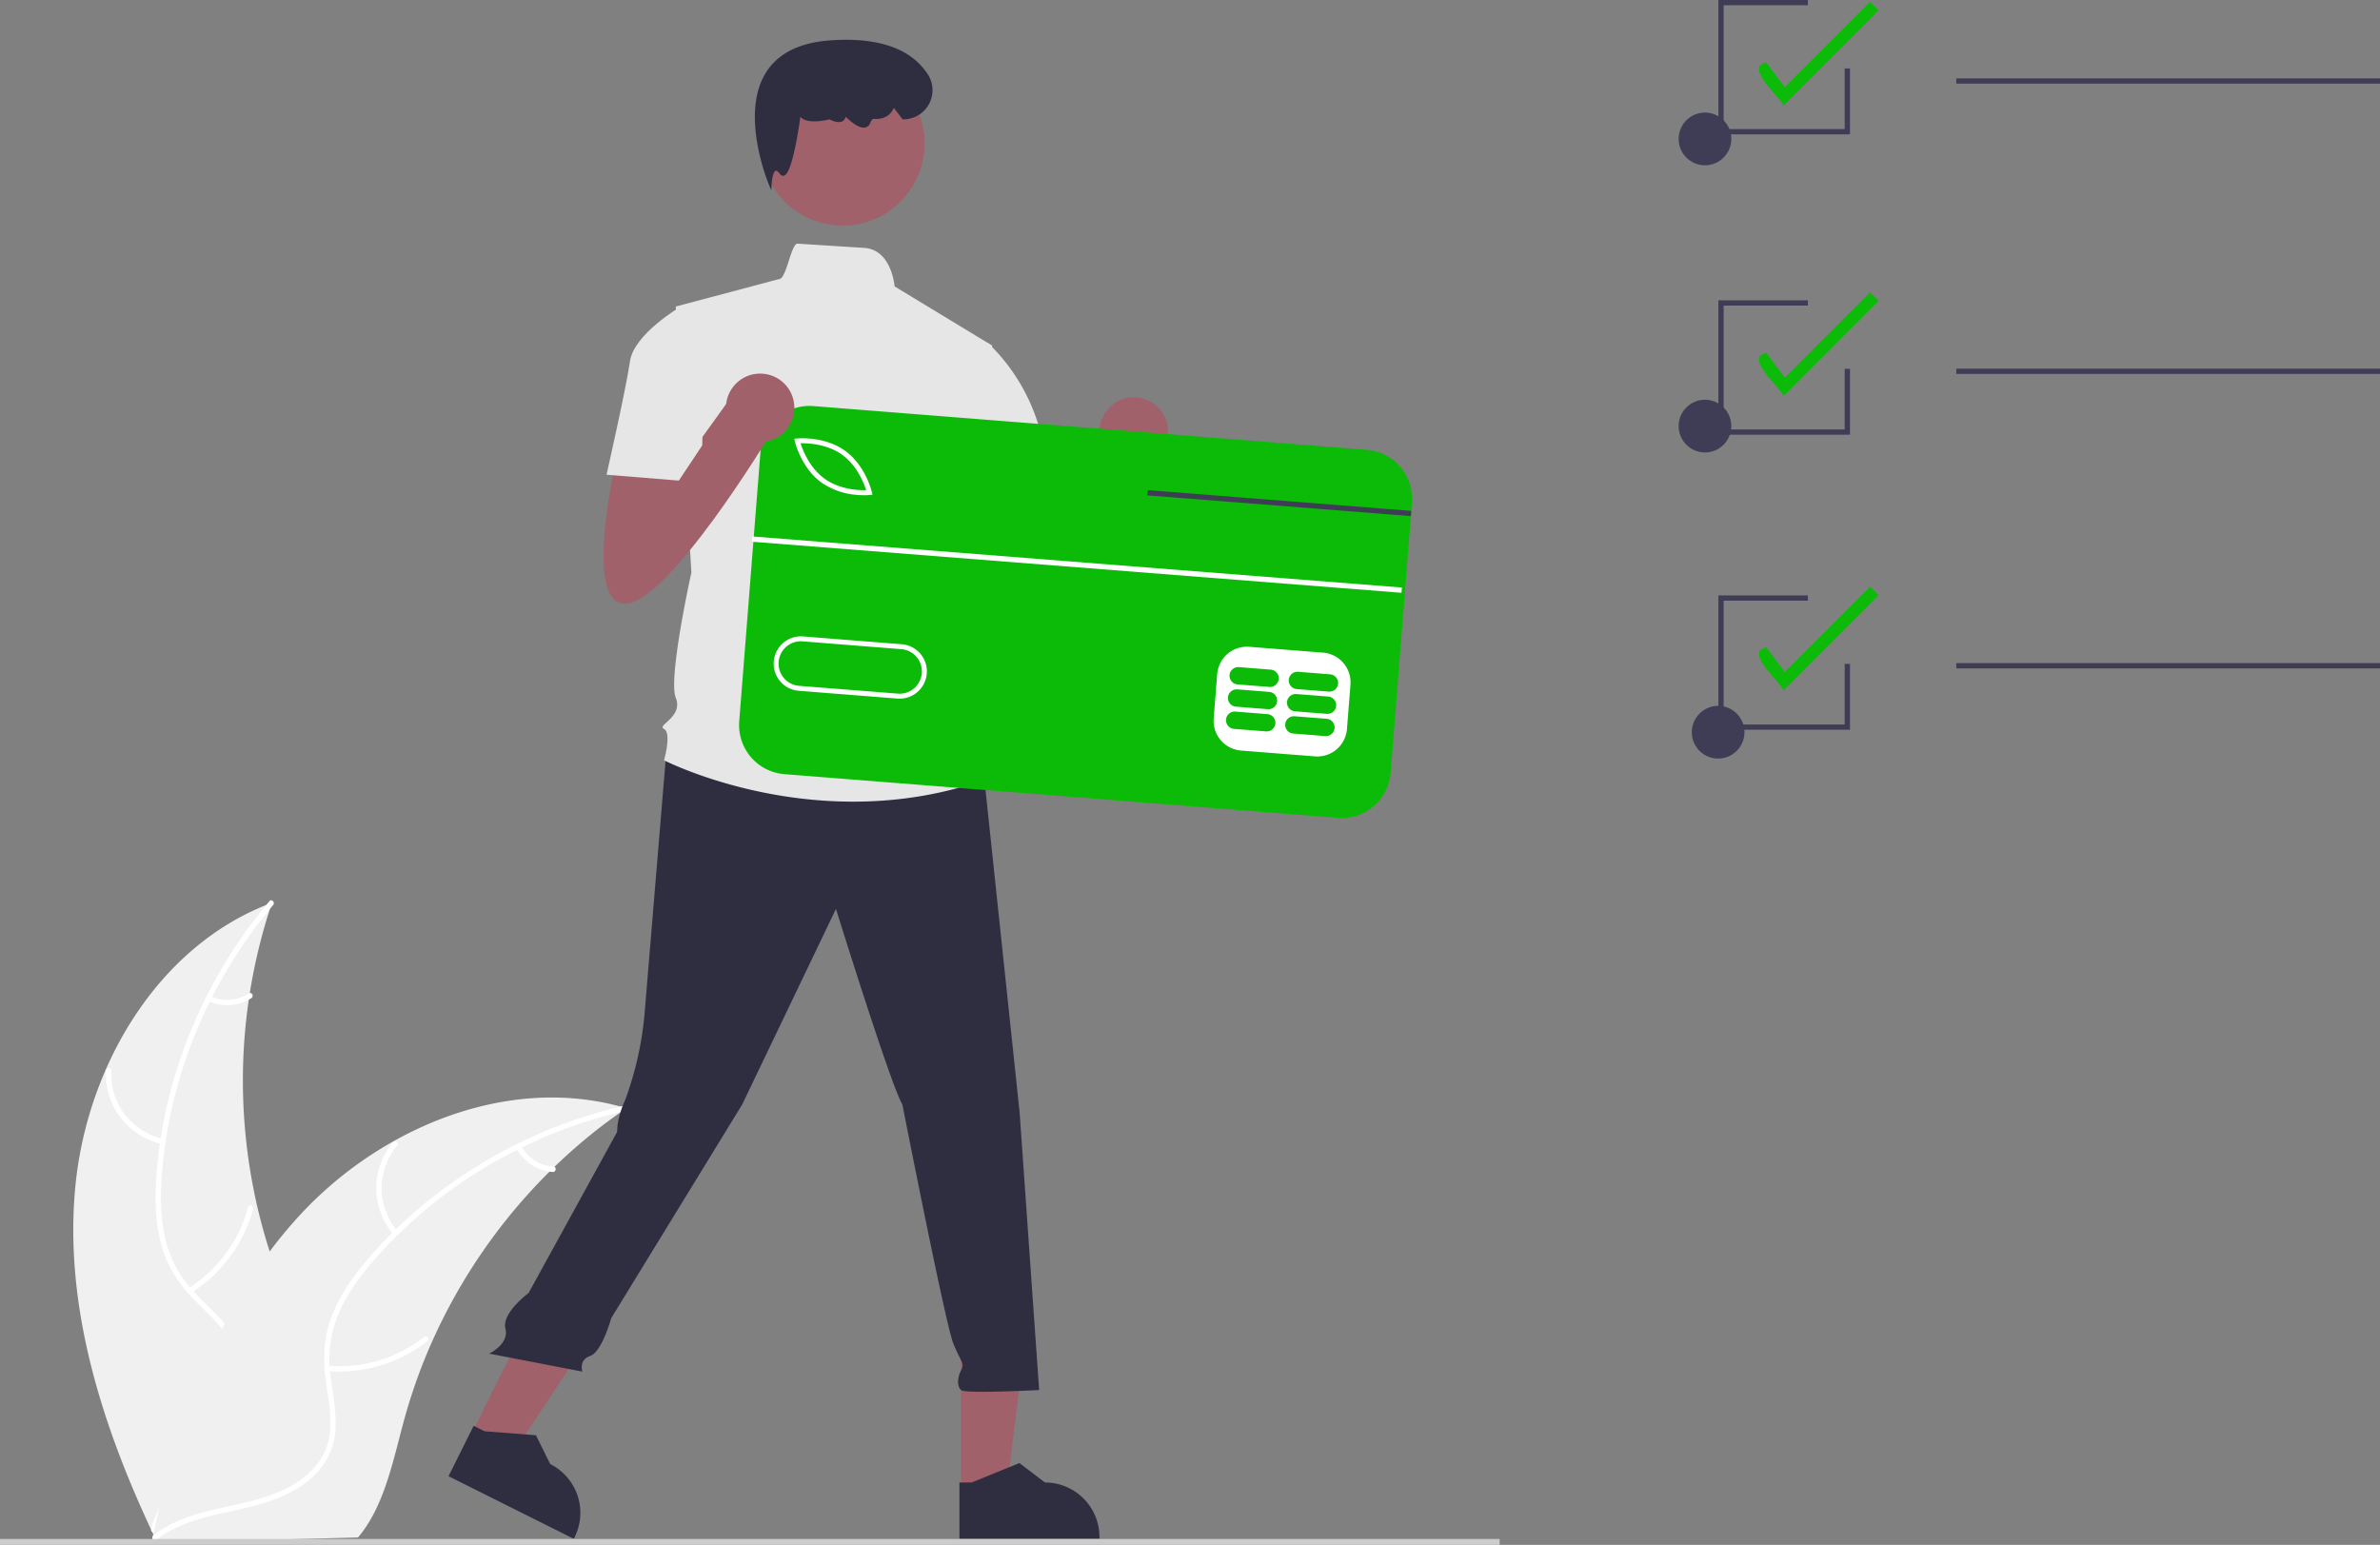 <svg xmlns="http://www.w3.org/2000/svg" width="533" height="346" fill="none"><rect width="100%" height="100%" fill="#808080" stroke="none"/><g clip-path="url(#a)"><path fill="#F0F0F0" d="M16.892 265.554c2.642-26.993 18.607-53.937 44.01-63.361a125.09 125.09 0 0 0 2.239 85.763c4.216 10.563 10.004 21.871 6.58 32.717-2.132 6.748-7.637 12.013-13.857 15.377-6.22 3.364-13.175 5.072-20.044 6.746l-1.33 1.162c-11.612-24.504-20.239-51.412-17.598-78.404z"/><path fill="#fff" d="M61.169 202.695c-14.343 16.948-23.37 38.592-24.948 60.782-.341 4.797-.27 9.694.897 14.383a26.383 26.383 0 0 0 6.87 12.06c3.038 3.171 6.511 6.063 8.726 9.918 2.334 4.063 2.542 8.743 1.131 13.161-1.726 5.405-5.289 9.867-8.924 14.109-4.037 4.71-8.304 9.538-9.912 15.684-.195.745-1.338.399-1.143-.345 2.797-10.694 12.931-16.991 17.59-26.679 2.174-4.52 3-9.724.731-14.376-1.984-4.069-5.564-7.053-8.667-10.237-3.259-3.344-5.787-7.039-7.157-11.542-1.4-4.607-1.663-9.511-1.446-14.296a103.721 103.721 0 0 1 6.737-31.676 108.733 108.733 0 0 1 18.702-31.822c.495-.585 1.305.294.813.876z"/><path fill="#fff" d="M36.354 256.237a16.005 16.005 0 0 1-9.33-5.91 16.039 16.039 0 0 1-3.287-10.552.598.598 0 0 1 1.194.028 14.848 14.848 0 0 0 3.061 9.822 14.82 14.82 0 0 0 8.706 5.468c.752.158.403 1.302-.344 1.144zm5.882 32.279a30.884 30.884 0 0 0 13.31-18.142c.197-.744 1.34-.398 1.142.346a32.126 32.126 0 0 1-13.887 18.849c-.652.41-1.213-.645-.565-1.053zm4.931-65.369a9.05 9.05 0 0 0 8.572-.66c.645-.419 1.206.637.564 1.053a10.142 10.142 0 0 1-9.481.751.618.618 0 0 1-.4-.745.602.602 0 0 1 .745-.399z"/><path fill="#F0F0F0" d="M140.277 248.209c-.396.273-.792.546-1.188.828a119.483 119.483 0 0 0-14.941 12.319c-.364.343-.728.695-1.082 1.048a125.938 125.938 0 0 0-26.334 38.138 122.37 122.37 0 0 0-6.238 17.501c-2.255 8.263-4.043 17.403-8.754 24.237a21.027 21.027 0 0 1-1.58 2.06l-44.152 1.152c-.102-.048-.204-.085-.306-.133l-1.76.126c.062-.314.134-.639.196-.953.036-.183.081-.366.117-.548a6.59 6.59 0 0 0 .072-.355 1.53 1.53 0 0 1 .027-.112c.017-.112.045-.213.062-.315.397-1.816.806-3.634 1.23-5.451-.001-.01-.001-.01.008-.02 3.26-13.841 7.7-27.53 14.077-40.11.192-.378.383-.767.595-1.146a116.749 116.749 0 0 1 10.053-16.167 103.13 103.13 0 0 1 6.655-8.035 85.697 85.697 0 0 1 21.018-16.635c15.618-8.784 33.868-12.47 50.925-7.799.437.12.863.24 1.3.37z"/><path fill="#fff" d="M140.192 248.773c-21.643 4.887-41.868 16.728-56.473 33.494-3.157 3.624-6.045 7.577-7.933 12.025a26.405 26.405 0 0 0-1.768 13.77c.519 4.363 1.553 8.765 1.003 13.178-.58 4.651-3.228 8.513-7.011 11.19-4.629 3.275-10.157 4.69-15.61 5.886-6.056 1.328-12.367 2.61-17.347 6.549-.604.477-1.308-.488-.706-.965 8.665-6.852 20.544-5.772 30.09-10.698 4.454-2.299 8.243-5.956 9.23-11.039.861-4.445-.202-8.985-.765-13.398-.59-4.633-.387-9.108 1.227-13.529 1.652-4.523 4.392-8.596 7.443-12.286A103.56 103.56 0 0 1 106 261.719a108.514 108.514 0 0 1 34.07-14.135c.747-.169.865 1.021.122 1.189z"/><path fill="#fff" d="M88.18 276.566a16.035 16.035 0 0 1-.174-20.749c.494-.589 1.431.153.936.742a14.852 14.852 0 0 0 .2 19.301c.506.58-.46 1.283-.963.706zm-14.715 29.319A30.832 30.832 0 0 0 95 299.422c.605-.475 1.31.49.705.964a32.06 32.06 0 0 1-22.424 6.68c-.767-.065-.58-1.246.183-1.181zm43.248-49.222a9.07 9.07 0 0 0 7.241 4.639c.768.056.58 1.237-.183 1.182a10.156 10.156 0 0 1-8.022-5.115.62.62 0 0 1 .13-.835.598.598 0 0 1 .834.129z"/><path fill="#0CBB08" d="M399.415 23.683c-.659-1.949-8.926-8.573-3.86-9.687l4.154 5.546L418.808.42l1.921 1.923-21.314 21.339zm0 65.018c-.659-1.949-8.926-8.573-3.86-9.686l4.154 5.545 19.099-19.12 1.921 1.922-21.314 21.339zm0 65.947c-.659-1.949-8.926-8.573-3.86-9.686l4.154 5.545 19.099-19.121 1.921 1.924-21.314 21.338z"/><path fill="#3F3D56" d="M381.828 101.332a5.897 5.897 0 0 0 5.893-5.9 5.896 5.896 0 0 0-5.893-5.901 5.897 5.897 0 0 0-5.894 5.9 5.898 5.898 0 0 0 5.894 5.901zm0-64.314a5.896 5.896 0 0 0 5.893-5.9 5.896 5.896 0 0 0-5.893-5.901 5.897 5.897 0 0 0-5.894 5.9c0 3.26 2.639 5.9 5.894 5.9zM533 17.547h-94.888v1.18H533v-1.18zM384.775 169.89a5.896 5.896 0 0 0 5.893-5.9 5.897 5.897 0 0 0-5.893-5.901 5.898 5.898 0 0 0-5.894 5.901c0 3.259 2.639 5.9 5.894 5.9zM533 82.565h-94.888v1.18H533v-1.18zm0 65.947h-94.888v1.18H533v-1.18z"/><path fill="#3F3D56" d="M414.301 163.44h-29.469v-30.092h20.039v1.18h-18.86v27.732h27.111v-13.571h1.179v14.751zm0-66.084h-29.469V67.264h20.039v1.18h-18.86v27.732h27.111V82.605h1.179v14.75zm0-67.264h-29.469V0h20.039v1.18h-18.86v27.732h27.111V15.34h1.179v14.75z"/><path fill="#A0616A" d="M221.899 107.252s-7.876 33.29 1.75 33.29c9.626 0 32.378-37.671 32.378-37.671l-7.876-9.636-14.136 19.648-.74-10.012-11.376 4.381z"/><path fill="#A0616A" d="M253.928 104.319c4.232 0 7.662-3.435 7.662-7.67 0-4.237-3.43-7.671-7.662-7.671-4.231 0-7.661 3.434-7.661 7.67s3.43 7.671 7.661 7.671zm-38.706 229.669h10.198l4.852-39.383-15.053.001.003 39.382z"/><path fill="#2F2E41" d="m214.862 344.639 31.362-.001v-.397c0-3.241-1.286-6.349-3.575-8.641a12.2 12.2 0 0 0-8.632-3.579l-5.729-4.351-10.689 4.351h-2.737v12.618z"/><path fill="#A0616A" d="m105.519 321.25 9.125 4.559 21.908-33.069-13.468-6.729-17.565 35.239z"/><path fill="#2F2E41" d="m100.446 330.619 28.062 14.02.177-.355a12.231 12.231 0 0 0-5.471-16.392h-.001l-3.185-6.454-11.504-.885-2.45-1.224-5.628 11.29z"/><path fill="#CCC" d="M335.85 344.678H0V346h335.85v-1.322z"/><path fill="#2F2E41" d="M149.285 167.645s-4.075 49.061-4.95 59.574a74.829 74.829 0 0 1-4.376 19.273s-1.75 3.505-1.75 7.009l-19.835 36.089s-6.061 4.46-5.186 7.964c.875 3.504-3.654 5.606-3.654 5.606l20.888 4.031s-.875-2.628 1.75-3.504c2.625-.876 4.715-8.475 4.715-8.475l29.325-47.844 21.001-43.803s12.251 39.423 14.876 43.803c0 0 9.626 49.06 11.376 53.44 1.75 4.381 2.626 4.381 1.75 6.133-.875 1.752-.875 3.504 0 4.38.876.876 17.502 0 17.502 0l-4.375-62.201-7.876-74.465-40.253-12.265-30.928 5.255z"/><path fill="#A0616A" d="M188.696 50.526c10.149 0 18.376-8.237 18.376-18.398 0-10.16-8.227-18.397-18.376-18.397-10.15 0-18.377 8.237-18.377 18.397 0 10.16 8.227 18.398 18.377 18.398z"/><path fill="#E6E6E6" d="m222.216 77.412-21.876-13.27s-.606-8.24-6.839-8.627c-3.13-.195-7.826-.492-14.873-.947-1.489-.096-2.494 8.061-4.201 7.95l-23.092 6.133 3.501 59.572s-5.251 23.654-3.501 28.034c1.75 4.381-4.375 6.133-2.625 7.009 1.75.876 0 7.008 0 7.008s34.128 17.522 71.756 4.381l-3.5-11.389a9.197 9.197 0 0 0-1.751-8.761s3.501-5.256-.875-9.636c0 0 1.751-7.885-2.625-11.389l-.875-12.265 2.625-6.133 8.751-37.67z"/><path fill="#2F2E41" d="m172.749 42.638-.513-1.194c-.066-.155-6.565-15.535-.805-25.023 2.667-4.392 7.515-6.871 14.411-7.37 10.79-.78 18.174 1.782 21.955 7.611a6.536 6.536 0 0 1 .234 6.669 6.535 6.535 0 0 1-5.736 3.398h-.145l-1.983-2.577-.115.25c-.718 1.555-2.366 2.406-4.297 2.22-.328-.024-.619.26-.853.867a1.538 1.538 0 0 1-1.153 1.07c-1.427.278-3.46-1.52-4.371-2.417a1.468 1.468 0 0 1-.68 1.004c-.96.554-2.452-.17-2.881-.4-3.413.726-5.623.532-6.569-.577-.642 4.546-2.019 12.727-3.671 13.18a.827.827 0 0 1-.901-.394c-.398-.517-.753-.774-.975-.702-.537.171-.854 1.942-.9 3.086l-.052 1.3z"/><path fill="#E6E6E6" d="m212.59 78.288 8.73-1.42a42.683 42.683 0 0 1 12.272 22.445c2.625 14.017 3.5 16.645 3.5 16.645l-21.001 5.257-11.376-21.902 7.875-21.025z"/><path fill="#fff" d="m173.855 96.52-5.394 68.464 137.667 10.872 5.395-68.465-137.668-10.872z"/><path fill="#0CBB08" d="M188.563 101.824c-3.369-2.409-7.646-2.583-9.28-2.548.498 1.557 2.048 5.553 5.417 7.962 3.377 2.415 7.649 2.584 9.28 2.55-.498-1.557-2.047-5.554-5.417-7.964zm13.291 43.565-22.105-1.746a4.991 4.991 0 0 0-5.138 6.522 4.983 4.983 0 0 0 2.479 2.908 4.995 4.995 0 0 0 1.874.529l22.105 1.746a4.987 4.987 0 0 0 5.366-4.587 4.988 4.988 0 0 0-4.581-5.372z"/><path fill="#0CBB08" d="m306.095 100.737-123.937-9.789a10.999 10.999 0 0 0-8.016 2.607 11.038 11.038 0 0 0-3.826 7.517l-4.766 60.45a11.038 11.038 0 0 0 2.604 8.027 11.016 11.016 0 0 0 7.51 3.834l123.938 9.788a11 11 0 0 0 10.675-5.984 11.018 11.018 0 0 0 1.166-4.14l4.53-57.455.091-1.174.144-1.827a11.034 11.034 0 0 0-5.978-10.687 10.99 10.99 0 0 0-4.135-1.167zm-3.659 52.594-.786 9.959a6.675 6.675 0 0 1-2.318 4.535 6.66 6.66 0 0 1-4.838 1.578l-16.58-1.308a6.664 6.664 0 0 1-4.53-2.32 6.683 6.683 0 0 1-1.577-4.844l.786-9.959a6.669 6.669 0 0 1 7.155-6.113l16.576 1.31a6.673 6.673 0 0 1 4.53 2.32 6.689 6.689 0 0 1 1.582 4.842zm-129.15-5.193a6.105 6.105 0 0 1 2.118-4.156 6.094 6.094 0 0 1 4.432-1.444l22.105 1.747a6.098 6.098 0 0 1 4.963 8.852 6.08 6.08 0 0 1-1.473 1.871 6.085 6.085 0 0 1-4.439 1.445l-.011.003-22.105-1.747a6.072 6.072 0 0 1-4.156-2.125 6.098 6.098 0 0 1-1.434-4.446zm4.732-49.257-.151-.62.636-.057c.248-.027 6.128-.556 10.705 2.718 4.578 3.273 5.981 9.016 6.042 9.256l.146.621-.635.064c-.9.067-1.805.061-2.704-.018a15.99 15.99 0 0 1-8.003-2.706c-4.577-3.273-5.981-9.016-6.036-9.258z"/><path fill="#0CBB08" d="m283.841 159.936-7.185-.567a1.939 1.939 0 0 0-2.083 1.783 1.943 1.943 0 0 0 1.778 2.089l7.184.568a1.94 1.94 0 0 0 1.626-3.197 1.935 1.935 0 0 0-1.32-.676zm13.263 1.047-7.184-.567a1.941 1.941 0 0 0-.306 3.873l7.185.567a1.94 1.94 0 0 0 2.082-1.784 1.944 1.944 0 0 0-1.777-2.089zm-12.871-6.026-7.184-.568a1.943 1.943 0 0 0-.305 3.873l7.184.567a1.938 1.938 0 0 0 2.083-1.784 1.94 1.94 0 0 0-1.778-2.088zm13.263 1.047-7.184-.567a1.938 1.938 0 0 0-2.083 1.784 1.94 1.94 0 0 0 1.778 2.088l7.184.568a1.943 1.943 0 0 0 .305-3.873zm-12.871-6.027-7.184-.567a1.938 1.938 0 0 0-2.083 1.784 1.94 1.94 0 0 0 1.778 2.089l7.184.567a1.943 1.943 0 0 0 .305-3.873zm13.264 1.048-7.185-.568a1.94 1.94 0 0 0-2.082 1.784 1.943 1.943 0 0 0 1.777 2.089l7.184.568a1.938 1.938 0 0 0 2.082-1.785 1.943 1.943 0 0 0-1.776-2.088z"/><path fill="#fff" d="m168.474 120.146-.092 1.177 145.486 11.442.093-1.177-145.487-11.442z"/><path fill="#3F3D56" d="m316.064 114.418-.091 1.174-5.064-.398-53.946-4.242.097-1.175 53.941 4.243 5.063.398z"/><path fill="#A0616A" d="M138.209 101.941s-7.875 33.291 1.75 33.291c9.626 0 32.378-37.671 32.378-37.671l-7.876-9.637-14.136 19.648-.74-10.011-11.376 4.38z"/><path fill="#A0616A" d="M170.238 99.008c4.232 0 7.662-3.434 7.662-7.67s-3.43-7.67-7.662-7.67c-4.231 0-7.661 3.433-7.661 7.67 0 4.236 3.43 7.67 7.661 7.67z"/><path fill="#E6E6E6" d="m157.71 73.907-5.251-5.256s-10.5 6.132-11.376 12.265c-.875 6.132-5.25 25.406-5.25 25.406l16.189 1.314 5.25-7.885.438-25.844z"/></g><defs><clipPath id="a"><path fill="#fff" d="M0 0h533v346H0z"/></clipPath></defs></svg>